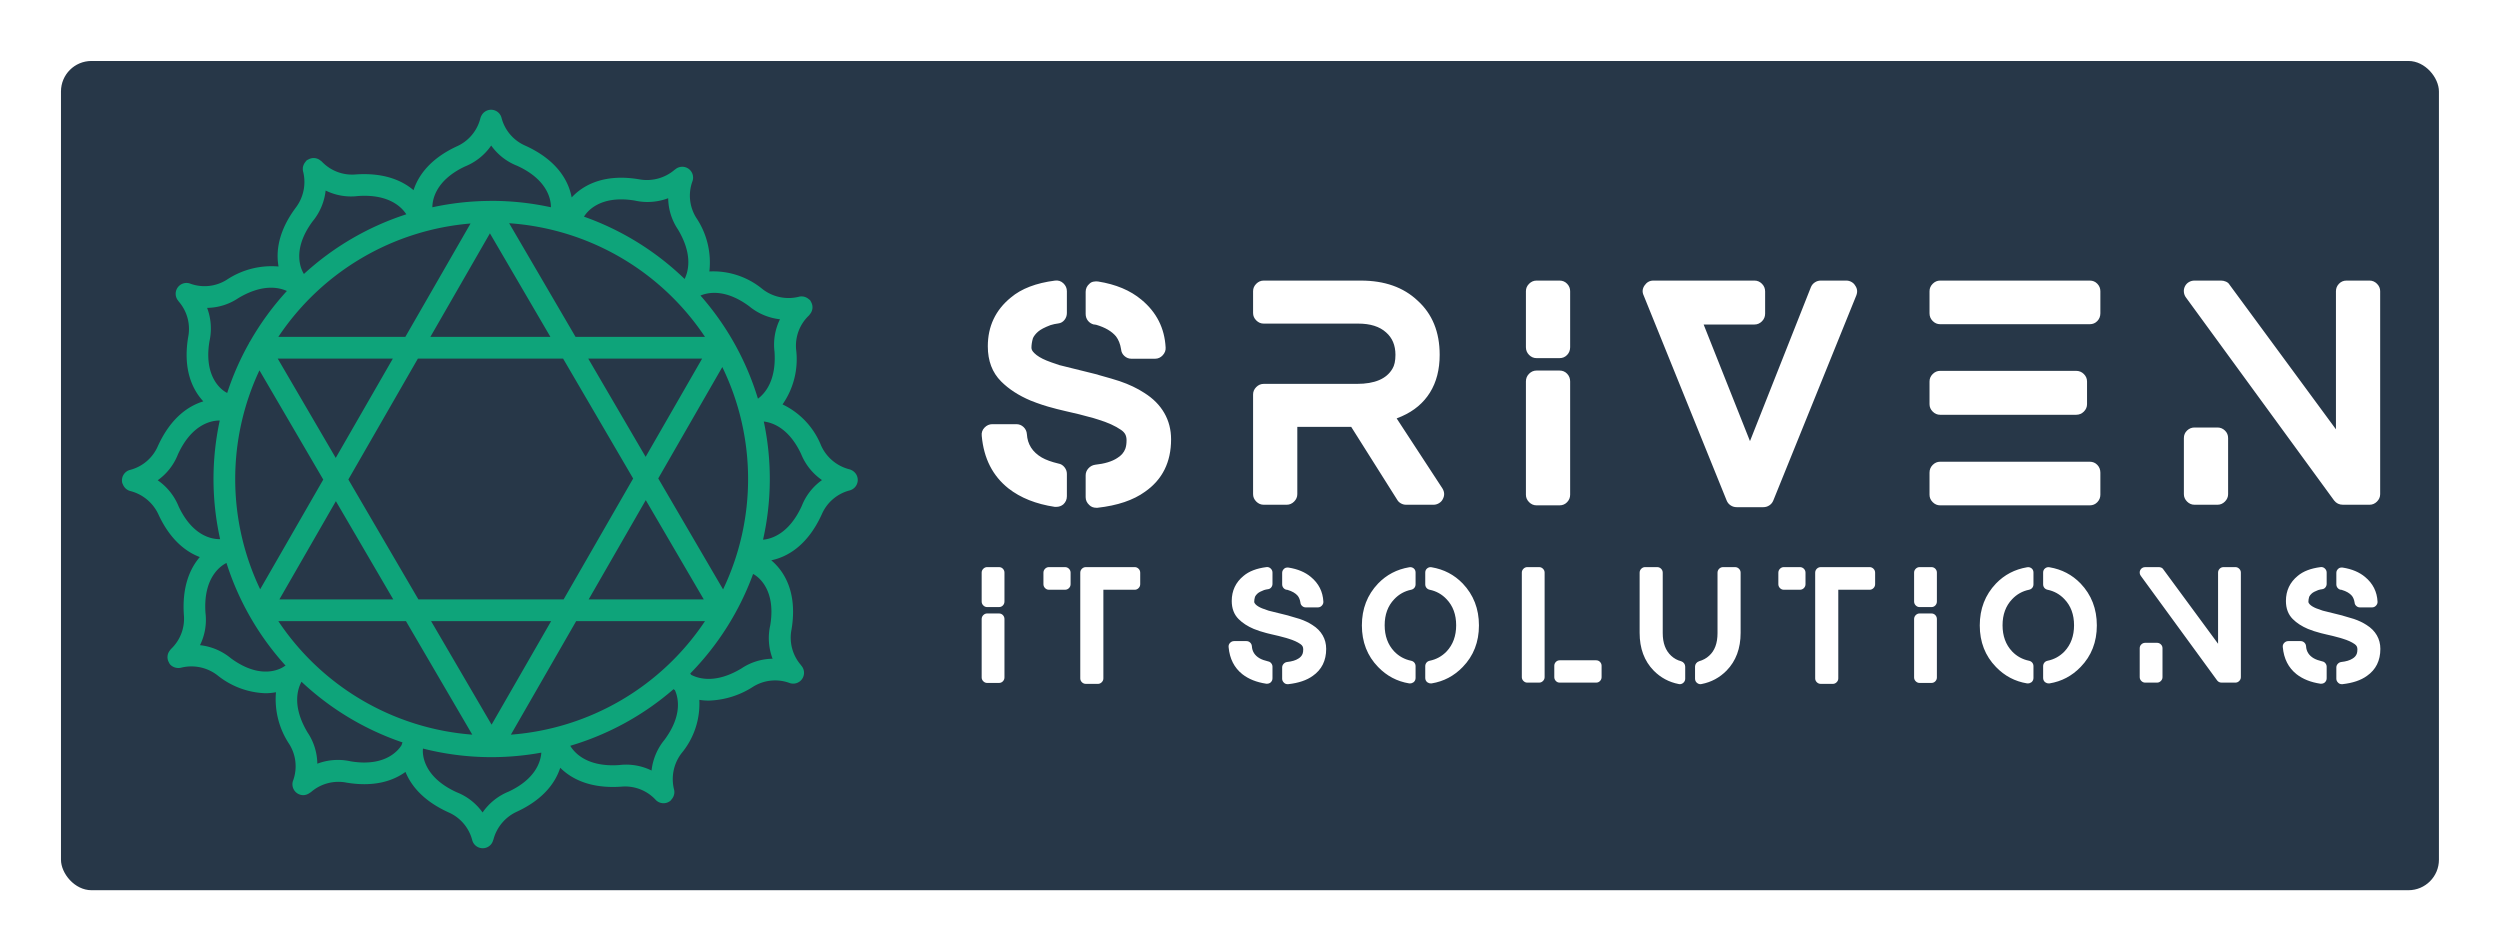
        <svg xmlns="http://www.w3.org/2000/svg" xmlns:xlink="http://www.w3.org/1999/xlink" version="1.1" width="3153.846" 
        height="1200" viewBox="0 0 3153.846 1200">
			<rect fill="#ffffff" width="3153.846" height="1200"/>
			<g transform="scale(7.692) translate(10, 10)">
				<defs id="SvgjsDefs1114"></defs><g id="SvgjsG1115" featureKey="rootContainer" transform="matrix(1,0,0,1,0,0)" fill="#273748"><rect width="390" height="136" rx="5"></rect></g><g id="SvgjsG1116" featureKey="symbolFeature-0" transform="matrix(1.256,0,0,1.256,7.539,5.76)" fill="#0ea47a"><title xmlns="http://www.w3.org/2000/svg">chakra</title><path xmlns="http://www.w3.org/2000/svg" d="M97.425,48.957c-0.01-.007-0.019-0.016-0.029-0.023-0.023-.015-0.047-0.026-0.071-0.039a1.404,1.404,0,0,0-.44-0.178,5.55,5.55,0,0,1-3.648-3.125A10.099,10.099,0,0,0,88.218,40.259a10.315,10.315,0,0,0,1.773-7.17,5.444,5.444,0,0,1,1.678-4.445,1.336,1.336,0,0,0,.13-0.17l0.008-.01a1.381,1.381,0,0,0,.148-1.56l-0.005-.008a1.35,1.35,0,0,0-.143-0.252,1.329,1.329,0,0,0-.152-0.117,1.398,1.398,0,0,0-.166-0.128,1.369,1.369,0,0,0-.238-0.128,1.405,1.405,0,0,0-.403-0.108c-0.012-.001-0.023 0-0.034-0a1.411,1.411,0,0,0-.516.052,5.55,5.55,0,0,1-4.695-1.012,10.099,10.099,0,0,0-6.938-2.304,10.462,10.462,0,0,0-1.709-7.002,5.441,5.441,0,0,1-.521-4.722,1.414,1.414,0,0,0-1.838-1.844L74.585,9.336a1.421,1.421,0,0,0-.396.25c-0.024.02-.054,0.026-0.076,0.048a5.561,5.561,0,0,1-4.644,1.228c-4.831-.805-7.485.968-8.786,2.372-0.351-1.896-1.646-4.754-6.033-6.752a5.448,5.448,0,0,1-3.111-3.589,1.411,1.411,0,0,0-2.64-.331,1.413,1.413,0,0,0-.145.371,5.459,5.459,0,0,1-3.127,3.657c-3.548,1.666-5.006,3.898-5.591,5.696-1.425-1.211-3.771-2.315-7.531-2.057a5.435,5.435,0,0,1-4.445-1.677,1.338,1.338,0,0,0-.165-0.127l-0.022-.017a1.381,1.381,0,0,0-1.555-.142l-0.002.001a1.349,1.349,0,0,0-.256.145,1.337,1.337,0,0,0-.121.157,1.406,1.406,0,0,0-.116.151,1.371,1.371,0,0,0-.137.254,1.409,1.409,0,0,0-.106.395C25.58,9.383,25.581,9.396,25.581,9.41a1.406,1.406,0,0,0,.052.51,5.551,5.551,0,0,1-1.013,4.696c-2.313,3.134-2.545,5.779-2.212,7.636a10.564,10.564,0,0,0-6.764,1.732,5.444,5.444,0,0,1-4.722.522,1.413,1.413,0,0,0-1.593,2.244c0.018,0.022.024,0.05,0.044,0.071a5.46,5.46,0,0,1,1.234,4.651c-0.731,4.386.664,6.975,1.978,8.39-1.836.56-4.203,2.037-5.928,5.827a5.444,5.444,0,0,1-3.59,3.111,1.417,1.417,0,0,0-1.073,1.692,1.36,1.36,0,0,0,.091.22l0.02,0.049a1.379,1.379,0,0,0,.18.299,1.415,1.415,0,0,0,.158.176c0.033,0.029.064,0.059,0.1,0.085a1.404,1.404,0,0,0,.572.267,5.554,5.554,0,0,1,3.648,3.124c1.563,3.329,3.628,4.825,5.362,5.48-1.22,1.423-2.339,3.776-2.079,7.558a5.444,5.444,0,0,1-1.678,4.445,1.33,1.33,0,0,0-.13.169l-0.008.01a1.381,1.381,0,0,0-.148,1.559l0.006,0.01a1.348,1.348,0,0,0,.142.25,1.402,1.402,0,0,0,.678.425l0.005,0.002a1.416,1.416,0,0,0,.196.041,1.39,1.39,0,0,0,.146.015c0.015,0.0.031,0.005,0.046,0.005,0.008,0,.016-0.004.024-0.004a1.389,1.389,0,0,0,.415-0.054,5.557,5.557,0,0,1,4.695,1.012A10.521,10.521,0,0,0,20.707,77.973a7.594,7.594,0,0,0,1.364-.131,10.563,10.563,0,0,0,1.733,6.77A5.446,5.446,0,0,1,24.325,89.334a1.418,1.418,0,0,0,1.314,1.948,1.402,1.402,0,0,0,.507-0.107c0.037-.013.069-0.033,0.105-0.049A1.394,1.394,0,0,0,26.52,90.959a1.322,1.322,0,0,0,.121-0.075A5.471,5.471,0,0,1,31.291,89.648c3.739,0.623,6.178-.3,7.693-1.4,0.701,1.718,2.241,3.744,5.591,5.269a5.448,5.448,0,0,1,3.111,3.589,1.417,1.417,0,0,0,1.382,1.108,1.444,1.444,0,0,0,.311-0.034,1.41,1.41,0,0,0,.901-0.652c0.011-.017.017-0.036,0.027-0.054a1.413,1.413,0,0,0,.125-0.315c0.01-.036.033-0.065,0.041-0.102a5.552,5.552,0,0,1,3.125-3.648c3.553-1.668,5.01-3.904,5.593-5.703,1.361,1.359,3.793,2.759,7.975,2.466a5.433,5.433,0,0,1,4.444,1.677,1.416,1.416,0,0,0,1.999.139,1.33,1.33,0,0,0,.115-0.15,1.407,1.407,0,0,0,.132-0.172,1.367,1.367,0,0,0,.124-0.232,1.41,1.41,0,0,0,.109-0.407c0.001-.01-0-0.019 0-0.028a1.406,1.406,0,0,0-.052-0.519,5.552,5.552,0,0,1,1.012-4.696,10.098,10.098,0,0,0,2.303-6.945,7.992,7.992,0,0,0,1.211.097,11.254,11.254,0,0,0,5.792-1.799,5.444,5.444,0,0,1,4.722-.522,1.413,1.413,0,0,0,1.593-2.244c-0.018-.022-0.024-0.05-0.044-0.071a5.46,5.46,0,0,1-1.234-4.651c0.859-5.151-1.216-7.835-2.646-9.033,1.894-.392,4.652-1.732,6.596-6.001a5.444,5.444,0,0,1,3.59-3.111A1.414,1.414,0,0,0,97.425,48.957ZM52.745,83.382l8.526-14.824H78.092A33.497,33.497,0,0,1,52.745,83.382ZM22.379,68.558H39.045l8.66,14.823A33.497,33.497,0,0,1,22.379,68.558ZM47.479,16.637L38.963,31.442H22.379A33.5,33.5,0,0,1,47.479,16.637ZM78.092,31.442H61.191L52.52,16.601A33.495,33.495,0,0,1,78.092,31.442ZM59.632,65.723h-18.961L31.523,50.063l9.08-15.786h18.961l9.148,15.659Zm10.728-12.966,7.575,12.966H62.902ZM58.002,68.558L50.226,82.077,42.327,68.558H58.002Zm-20.613-2.835H22.516l7.379-12.828ZM29.875,47.243l-7.574-12.965H37.333ZM42.233,31.442l7.776-13.52L57.908,31.442H42.233Zm20.613,2.835H77.719L70.341,47.105ZM19.914,35.81l8.333,14.264L20.008,64.398A33.415,33.415,0,0,1,19.914,35.81ZM80.454,64.416L71.988,49.925l8.366-14.546A33.434,33.434,0,0,1,80.454,64.416Zm3.402-36.981a7.624,7.624,0,0,0,4.028,1.707,7.484,7.484,0,0,0-.714,4.221c0.257,3.747-1.227,5.454-2.164,6.152A36.295,36.295,0,0,0,77.502,26.045C78.538,25.61,80.785,25.171,83.856,27.435Zm-14.934-13.793a7.613,7.613,0,0,0,4.365-.307,7.483,7.483,0,0,0,1.279,4.087c1.923,3.214,1.383,5.405.866,6.456A36.371,36.371,0,0,0,62.293,15.745C62.648,15.15,64.327,12.881,68.923,13.642ZM46.758,9.188A7.623,7.623,0,0,0,50.176,6.456,7.483,7.483,0,0,0,53.55,9.093c4.144,1.889,4.436,4.604,4.424,5.425a36.299,36.299,0,0,0-7.738-.838c-0.066,0-.131.005-0.197,0.005-0.013-0-0.025-0.005-0.038-0.005H49.995c-0.019 0-.036,0.007-0.055,0.008a36.292,36.292,0,0,0-7.445.831C42.494,13.596,42.865,11.018,46.758,9.188ZM26.851,16.364a7.622,7.622,0,0,0,1.707-4.031,7.503,7.503,0,0,0,4.222.716c4.071-.285,5.734,1.488,6.311,2.387a36.336,36.336,0,0,0-13.37,7.792C25.354,22.646,24.086,20.114,26.851,16.364ZM17.167,26.374c3.088-1.847,5.236-1.421,6.331-.926a36.512,36.512,0,0,0-4.822,6.609c-0.024.034-.054,0.062-0.075,0.098-0.02.036-.029,0.075-0.046,0.112a36.124,36.124,0,0,0-2.854,6.499c-0.025-.013-0.047-0.03-0.073-0.042-0.031-.014-3.112-1.468-2.241-6.706a7.625,7.625,0,0,0-.307-4.364A7.493,7.493,0,0,0,17.167,26.374ZM9.362,53.582a7.626,7.626,0,0,0-2.733-3.417A7.487,7.487,0,0,0,9.268,46.79c1.914-4.2,4.686-4.444,5.461-4.424a36.149,36.149,0,0,0,.049,15.482C13.98,57.879,11.278,57.66,9.362,53.582Zm6.819,19.822a7.623,7.623,0,0,0-4.029-1.706,7.485,7.485,0,0,0,.714-4.222c-0.324-4.727,2.122-6.212,2.743-6.512A36.331,36.331,0,0,0,23.327,74.369a1.331,1.331,0,0,0-.152.079C23.15,74.469,20.458,76.557,16.182,73.404ZM31.837,86.868a7.615,7.615,0,0,0-4.366.306,7.486,7.486,0,0,0-1.279-4.086c-2.022-3.38-1.32-5.635-.786-6.615a36.349,36.349,0,0,0,13.195,7.925,1.396,1.396,0,0,0-.118.331C38.15,85.295,36.466,87.637,31.837,86.868ZM52.469,90.812A7.623,7.623,0,0,0,49.05,93.544a7.483,7.483,0,0,0-3.374-2.637c-4.798-2.187-4.435-5.488-4.411-5.665,0.002-.015.001-0.03,0.002-0.045a36.261,36.261,0,0,0,8.968,1.123h0.005l0.001-0a36.351,36.351,0,0,0,6.48-.591C56.65,86.806,56.054,89.127,52.469,90.812Zm20.352-6.775A7.622,7.622,0,0,0,71.115,88.067a7.501,7.501,0,0,0-4.223-.714c-4.272.294-5.896-1.675-6.392-2.518a36.28,36.28,0,0,0,13.486-7.391c0.054,0.042.11,0.084,0.18,0.134C74.612,78.563,75.161,80.863,72.82,84.037ZM86.92,73.469A7.485,7.485,0,0,0,82.833,74.748c-3.314,1.984-5.542,1.348-6.552.818-0.045-.069-0.082-0.124-0.114-0.17a36.394,36.394,0,0,0,8.207-12.997c0.057,0.026,3.106,1.489,2.238,6.704A7.625,7.625,0,0,0,86.92,73.469Zm3.812-19.954c-1.664,3.652-3.973,4.314-5.058,4.41a36.185,36.185,0,0,0,.097-15.433c1.148,0.137,3.286.867,4.867,4.23a7.625,7.625,0,0,0,2.733,3.418A7.487,7.487,0,0,0,90.732,53.515Z"></path></g><g id="SvgjsG1117" featureKey="nameFeature-0" transform="matrix(1.242,0,0,1.242,149.376,23.598)" fill="#ffffff"><path d="M22.8 24.84 q1.72 1.08 2.62 2.64 t0.9 3.48 q0 4.52 -3.44 6.92 q-2.32 1.68 -6.28 2.12 l-0.16 0 q-0.56 0 -0.92 -0.36 q-0.48 -0.44 -0.48 -1.04 l0 -2.88 q0 -0.52 0.36 -0.92 t0.88 -0.48 q1.88 -0.2 2.92 -0.88 q0.8 -0.48 1.08 -1.24 q0.16 -0.44 0.16 -1.12 q0 -0.44 -0.16 -0.76 t-0.56 -0.6 q-1.16 -0.8 -3 -1.36 l-0.64 -0.2 q-2 -0.56 -3.68 -0.92 q-0.36 -0.08 -1.16 -0.28 l-0.44 -0.12 q-1.44 -0.36 -3.04 -1 q-2.36 -1 -3.88 -2.52 q-1.76 -1.76 -1.76 -4.64 q0 -3.96 3.04 -6.44 q2.08 -1.76 5.84 -2.24 q0.64 -0.08 1.1 0.36 t0.46 1.04 l0 2.88 q0 0.52 -0.32 0.92 t-0.82 0.46 t-1.02 0.22 q-1.16 0.44 -1.64 0.86 t-0.68 0.86 q-0.2 0.68 -0.2 1.28 q0 0.32 0.36 0.68 q0.56 0.56 1.64 1 q0.48 0.2 1.68 0.6 l5 1.24 l0.24 0.08 q1.88 0.52 2.72 0.8 q1.88 0.64 3.28 1.56 z M16.12 15.8 q-0.48 -0.12 -0.78 -0.5 t-0.3 -0.9 l0 -2.92 q0 -0.64 0.52 -1.08 q0.2 -0.2 0.52 -0.26 t0.6 -0.02 q3.52 0.56 5.72 2.4 q3 2.48 3.2 6.32 q0.04 0.56 -0.38 1.02 t-1.02 0.46 l-3.12 0 q-0.52 0 -0.92 -0.36 t-0.44 -0.88 q-0.16 -1.04 -0.68 -1.72 q-0.84 -1 -2.6 -1.52 q-0.12 0 -0.16 -0.04 l-0.16 0 z M11.44 34.16 q0.48 0.08 0.8 0.48 t0.32 0.88 l0 2.96 q0 0.64 -0.48 1.08 q-0.4 0.32 -0.92 0.32 l-0.2 0 q-3.72 -0.56 -6.12 -2.44 q-3.12 -2.48 -3.52 -6.92 q-0.08 -0.64 0.36 -1.1 t1.04 -0.46 l3.16 0 q0.56 0 0.96 0.38 t0.44 0.94 q0.12 2 1.96 3.08 q0.84 0.48 2.2 0.8 z M56.108 28.2 l6.04 9.24 q0.44 0.72 0.04 1.44 q-0.16 0.32 -0.5 0.52 t-0.7 0.2 l-3.64 0 q-0.36 0 -0.68 -0.18 t-0.48 -0.46 l-6.08 -9.64 l-7.12 0 l0 8.88 q0 0.56 -0.42 0.98 t-0.98 0.42 l-3.04 0 q-0.56 0 -0.98 -0.42 t-0.42 -0.98 l0 -13.16 q0 -0.56 0.42 -0.98 t0.98 -0.42 l12.32 0 q3.52 0 4.68 -2 q0.4 -0.64 0.4 -1.84 q0 -1.88 -1.24 -2.96 q-1.28 -1.16 -3.68 -1.16 l-12.48 0 q-0.56 0 -0.98 -0.42 t-0.42 -0.98 l0 -2.88 q0 -0.56 0.42 -0.98 t0.98 -0.42 l12.84 0 q4.68 0 7.48 2.64 q2.92 2.64 2.92 7.16 q0 2.92 -1.28 4.98 t-3.72 3.14 z M77.616 21.88 q0.6 0 1 0.42 t0.4 1.02 l0 14.96 q0 0.56 -0.4 0.98 t-1 0.42 l-3.04 0 q-0.56 0 -0.98 -0.42 t-0.42 -0.98 l0 -14.96 q0 -0.6 0.42 -1.02 t0.98 -0.42 l3.04 0 z M77.616 10 q0.6 0 1 0.42 t0.4 0.98 l0 7.4 q0 0.6 -0.4 1.02 t-1 0.42 l-3.04 0 q-0.56 0 -0.98 -0.42 t-0.42 -1.02 l0 -7.4 q0 -0.56 0.42 -0.98 t0.98 -0.42 l3.04 0 z M116.644 10.64 q0.44 0.6 0.16 1.32 l-10.96 27.08 q-0.16 0.4 -0.52 0.64 t-0.8 0.24 l-3.52 0 q-0.44 0 -0.8 -0.24 t-0.52 -0.64 l-10.96 -27.08 q-0.32 -0.68 0.12 -1.32 t1.16 -0.64 l13.36 0 q0.56 0 0.98 0.42 t0.42 1.02 l0 2.92 q0 0.6 -0.42 1.02 t-0.98 0.42 l-6.72 0 l6.12 15.4 l8.04 -20.32 q0.16 -0.4 0.52 -0.64 t0.8 -0.24 l3.36 0 q0.36 0 0.68 0.18 t0.48 0.46 z M147.632 33.92 q0.6 0 1 0.42 t0.4 1.02 l0 2.92 q0 0.56 -0.4 0.98 t-1 0.42 l-19.76 0 q-0.56 0 -0.98 -0.42 t-0.42 -0.98 l0 -2.92 q0 -0.6 0.42 -1.02 t0.98 -0.42 l19.76 0 z M127.872 27.72 q-0.56 0 -0.98 -0.42 t-0.42 -0.98 l0 -3 q0 -0.56 0.42 -0.98 t0.98 -0.42 l17.96 0 q0.6 0 1.02 0.42 t0.42 0.98 l0 3 q0 0.56 -0.42 0.98 t-1.02 0.42 l-17.96 0 z M147.632 10 q0.6 0 1 0.42 t0.4 0.98 l0 2.92 q0 0.6 -0.4 1.02 t-1 0.42 l-19.76 0 q-0.56 0 -0.98 -0.42 t-0.42 -1.02 l0 -2.92 q0 -0.56 0.42 -0.98 t0.98 -0.42 l19.76 0 z M184.58 10 q0.56 0 0.98 0.42 t0.42 0.98 l0 26.8 q0 0.56 -0.42 0.98 t-0.98 0.42 l-3.52 0 q-0.72 0 -1.16 -0.56 l-19.56 -26.8 q-0.24 -0.32 -0.28 -0.72 t0.14 -0.76 t0.52 -0.56 t0.74 -0.2 l3.52 0 q0.32 0 0.64 0.14 t0.48 0.42 l14.04 19.08 l0 -18.24 q0 -0.56 0.4 -0.98 t1 -0.42 l3.04 0 z M164.5 29.4 q0.56 0 0.98 0.4 t0.42 1 l0 7.4 q0 0.56 -0.42 0.98 t-0.98 0.42 l-3.04 0 q-0.56 0 -0.98 -0.42 t-0.42 -0.98 l0 -7.4 q0 -0.6 0.42 -1 t0.98 -0.4 l3.04 0 z"></path></g><g id="SvgjsG1118" featureKey="nameFeature-1" transform="matrix(0.64,0,0,0.64,148.927,76.61)" fill="#ffffff"><path d="M7.68 21.88 q0.6 0 1 0.42 t0.4 1.02 l0 14.96 q0 0.56 -0.4 0.98 t-1 0.42 l-3.04 0 q-0.56 0 -0.98 -0.42 t-0.42 -0.98 l0 -14.96 q0 -0.6 0.42 -1.02 t0.98 -0.42 l3.04 0 z M7.68 10 q0.6 0 1 0.42 t0.4 0.98 l0 7.4 q0 0.6 -0.4 1.02 t-1 0.42 l-3.04 0 q-0.56 0 -0.98 -0.42 t-0.42 -1.02 l0 -7.4 q0 -0.56 0.42 -0.98 t0.98 -0.42 l3.04 0 z M24.588 10 q0.6 0 1.02 0.42 t0.42 1.02 l0 2.92 q0 0.6 -0.42 1.02 t-1.02 0.42 l-4.12 0 q-0.56 0 -0.98 -0.42 t-0.42 -1.02 l0 -2.92 q0 -0.6 0.42 -1.02 t0.98 -0.42 l4.12 0 z M42.468 10 q0.56 0 0.98 0.42 t0.42 1.02 l0 2.92 q0 0.6 -0.42 1.02 t-0.98 0.42 l-8.04 0 l0 22.72 q0 0.56 -0.42 0.98 t-0.98 0.42 l-3.08 0 q-0.6 0 -1.02 -0.42 t-0.42 -0.98 l0 -27.08 q0 -0.6 0.42 -1.02 t1.02 -0.42 l12.52 0 z M88.004 24.84 q1.72 1.08 2.62 2.64 t0.9 3.48 q0 4.52 -3.44 6.92 q-2.32 1.68 -6.28 2.12 l-0.16 0 q-0.56 0 -0.92 -0.36 q-0.48 -0.44 -0.48 -1.04 l0 -2.88 q0 -0.52 0.36 -0.92 t0.88 -0.48 q1.88 -0.2 2.92 -0.88 q0.8 -0.48 1.08 -1.24 q0.16 -0.44 0.16 -1.12 q0 -0.44 -0.16 -0.76 t-0.56 -0.6 q-1.16 -0.8 -3 -1.36 l-0.64 -0.2 q-2 -0.56 -3.68 -0.92 q-0.36 -0.08 -1.16 -0.28 l-0.44 -0.12 q-1.44 -0.36 -3.04 -1 q-2.36 -1 -3.88 -2.52 q-1.76 -1.76 -1.76 -4.64 q0 -3.96 3.04 -6.44 q2.08 -1.76 5.84 -2.24 q0.64 -0.08 1.1 0.36 t0.46 1.04 l0 2.88 q0 0.52 -0.32 0.92 t-0.82 0.46 t-1.02 0.22 q-1.16 0.44 -1.64 0.86 t-0.68 0.86 q-0.2 0.68 -0.2 1.28 q0 0.32 0.36 0.68 q0.56 0.56 1.64 1 q0.48 0.2 1.68 0.6 l5 1.24 l0.24 0.08 q1.88 0.52 2.72 0.8 q1.88 0.64 3.28 1.56 z M81.324 15.8 q-0.48 -0.12 -0.78 -0.5 t-0.3 -0.9 l0 -2.92 q0 -0.64 0.52 -1.08 q0.2 -0.2 0.52 -0.26 t0.6 -0.02 q3.52 0.56 5.72 2.4 q3 2.48 3.2 6.32 q0.04 0.56 -0.38 1.02 t-1.02 0.46 l-3.12 0 q-0.52 0 -0.92 -0.36 t-0.44 -0.88 q-0.16 -1.04 -0.68 -1.72 q-0.84 -1 -2.6 -1.52 q-0.12 0 -0.16 -0.04 l-0.16 0 z M76.644 34.16 q0.48 0.08 0.8 0.48 t0.32 0.88 l0 2.96 q0 0.64 -0.48 1.08 q-0.4 0.32 -0.92 0.32 l-0.2 0 q-3.72 -0.56 -6.12 -2.44 q-3.12 -2.48 -3.52 -6.92 q-0.08 -0.64 0.36 -1.1 t1.04 -0.46 l3.16 0 q0.56 0 0.96 0.38 t0.44 0.94 q0.12 2 1.96 3.08 q0.84 0.48 2.2 0.8 z M113.952 10.32 q0.48 0.4 0.48 1.08 l0 3 q0 0.52 -0.3 0.9 t-0.82 0.5 q-2.56 0.52 -4.36 2.44 q-2.44 2.56 -2.44 6.66 t2.44 6.7 q1.8 1.88 4.36 2.4 q0.52 0.12 0.82 0.5 t0.3 0.9 l0 3 q0 0.64 -0.48 1.08 q-0.44 0.32 -0.92 0.32 l-0.24 0 q-4.64 -0.76 -7.96 -4.2 q-4.16 -4.28 -4.16 -10.66 t4.16 -10.74 q3.24 -3.36 7.96 -4.16 q0.64 -0.12 1.16 0.28 z M126.512 14.2 q4.16 4.36 4.16 10.74 t-4.16 10.66 q-3.32 3.44 -7.96 4.2 l-0.24 0 q-0.48 0 -0.92 -0.32 q-0.48 -0.44 -0.48 -1.08 l0 -3 q0 -0.52 0.3 -0.9 t0.82 -0.5 q2.56 -0.52 4.36 -2.4 q2.44 -2.6 2.44 -6.7 t-2.44 -6.66 q-1.8 -1.92 -4.36 -2.44 q-0.52 -0.12 -0.82 -0.5 t-0.3 -0.9 l0 -3 q0 -0.68 0.5 -1.08 t1.14 -0.28 q4.72 0.8 7.96 4.16 z M146.1 10 q0.56 0 0.98 0.42 t0.42 0.98 l0 26.8 q0 0.56 -0.42 0.98 t-0.98 0.42 l-3.04 0 q-0.56 0 -0.98 -0.42 t-0.42 -0.98 l0 -26.8 q0 -0.56 0.42 -0.98 t0.98 -0.42 l3.04 0 z M160.7 33.88 q0.6 0 1 0.42 t0.4 0.98 l0 2.92 q0 0.56 -0.4 0.98 t-1 0.42 l-9.32 0 q-0.6 0 -1 -0.42 t-0.4 -0.98 l0 -2.92 q0 -0.56 0.4 -0.98 t1 -0.42 l9.32 0 z M182.488 34.12 q0.48 0.16 0.76 0.54 t0.28 0.86 l0 3.08 q0 0.64 -0.52 1.08 q-0.4 0.32 -0.88 0.32 q-0.2 0 -0.28 -0.04 q-3.72 -0.72 -6.4 -3.44 q-3.6 -3.68 -3.6 -9.68 l0 -15.4 q0 -0.6 0.42 -1.02 t0.98 -0.42 l3.08 0 q0.6 0 1.02 0.42 t0.42 1.02 l0 15.48 q0 3.8 2.16 5.8 q1.12 1.04 2.56 1.4 z M196.288 10 q0.6 0 1.02 0.42 t0.42 1.02 l0 15.4 q0 6 -3.6 9.68 q-2.68 2.72 -6.4 3.44 q-0.08 0.04 -0.28 0.04 q-0.48 0 -0.88 -0.32 q-0.52 -0.4 -0.52 -1.12 l0 -3.08 q0 -0.44 0.28 -0.82 t0.76 -0.54 q1.52 -0.44 2.56 -1.4 q2.16 -1.92 2.16 -5.8 l0 -15.48 q0 -0.6 0.42 -1.02 t1.02 -0.42 l3.04 0 z M212.916 10 q0.6 0 1.02 0.42 t0.42 1.02 l0 2.92 q0 0.6 -0.42 1.02 t-1.02 0.42 l-4.12 0 q-0.56 0 -0.98 -0.42 t-0.42 -1.02 l0 -2.92 q0 -0.6 0.42 -1.02 t0.98 -0.42 l4.12 0 z M230.796 10 q0.56 0 0.98 0.42 t0.42 1.02 l0 2.92 q0 0.6 -0.42 1.02 t-0.98 0.42 l-8.04 0 l0 22.72 q0 0.56 -0.42 0.98 t-0.98 0.42 l-3.08 0 q-0.6 0 -1.02 -0.42 t-0.42 -0.98 l0 -27.08 q0 -0.6 0.42 -1.02 t1.02 -0.42 l12.52 0 z M246.624 21.88 q0.6 0 1 0.42 t0.4 1.02 l0 14.96 q0 0.56 -0.4 0.98 t-1 0.42 l-3.04 0 q-0.56 0 -0.98 -0.42 t-0.42 -0.98 l0 -14.96 q0 -0.6 0.42 -1.02 t0.98 -0.42 l3.04 0 z M246.624 10 q0.6 0 1 0.42 t0.4 0.98 l0 7.4 q0 0.6 -0.4 1.02 t-1 0.42 l-3.04 0 q-0.56 0 -0.98 -0.42 t-0.42 -1.02 l0 -7.4 q0 -0.56 0.42 -0.98 t0.98 -0.42 l3.04 0 z M272.292 10.32 q0.48 0.4 0.48 1.08 l0 3 q0 0.52 -0.3 0.9 t-0.82 0.5 q-2.56 0.52 -4.36 2.44 q-2.44 2.56 -2.44 6.66 t2.44 6.7 q1.8 1.88 4.36 2.4 q0.52 0.12 0.82 0.5 t0.3 0.9 l0 3 q0 0.64 -0.48 1.08 q-0.44 0.32 -0.92 0.32 l-0.24 0 q-4.64 -0.76 -7.96 -4.2 q-4.16 -4.28 -4.16 -10.66 t4.16 -10.74 q3.24 -3.36 7.96 -4.16 q0.64 -0.12 1.16 0.28 z M284.852 14.2 q4.16 4.36 4.16 10.74 t-4.16 10.66 q-3.32 3.44 -7.96 4.2 l-0.24 0 q-0.48 0 -0.92 -0.32 q-0.48 -0.44 -0.48 -1.08 l0 -3 q0 -0.52 0.3 -0.9 t0.82 -0.5 q2.56 -0.52 4.36 -2.4 q2.44 -2.6 2.44 -6.7 t-2.44 -6.66 q-1.8 -1.92 -4.36 -2.44 q-0.52 -0.12 -0.82 -0.5 t-0.3 -0.9 l0 -3 q0 -0.68 0.5 -1.08 t1.14 -0.28 q4.72 0.8 7.96 4.16 z M324.52 10 q0.56 0 0.98 0.42 t0.42 0.98 l0 26.8 q0 0.56 -0.42 0.98 t-0.98 0.42 l-3.52 0 q-0.72 0 -1.16 -0.56 l-19.56 -26.8 q-0.24 -0.32 -0.28 -0.72 t0.14 -0.76 t0.52 -0.56 t0.74 -0.2 l3.52 0 q0.32 0 0.64 0.14 t0.48 0.42 l14.04 19.08 l0 -18.24 q0 -0.56 0.4 -0.98 t1 -0.42 l3.04 0 z M304.44 29.4 q0.56 0 0.98 0.4 t0.42 1 l0 7.4 q0 0.56 -0.42 0.98 t-0.98 0.42 l-3.04 0 q-0.56 0 -0.98 -0.42 t-0.42 -0.98 l0 -7.4 q0 -0.6 0.42 -1 t0.98 -0.4 l3.04 0 z M358.148 24.84 q1.72 1.08 2.62 2.64 t0.9 3.48 q0 4.52 -3.44 6.92 q-2.32 1.68 -6.28 2.12 l-0.16 0 q-0.56 0 -0.92 -0.36 q-0.48 -0.44 -0.48 -1.04 l0 -2.88 q0 -0.52 0.36 -0.92 t0.88 -0.48 q1.88 -0.2 2.92 -0.88 q0.8 -0.48 1.08 -1.24 q0.16 -0.44 0.16 -1.12 q0 -0.44 -0.16 -0.76 t-0.56 -0.6 q-1.16 -0.8 -3 -1.36 l-0.64 -0.2 q-2 -0.56 -3.68 -0.92 q-0.36 -0.08 -1.16 -0.28 l-0.44 -0.12 q-1.44 -0.36 -3.04 -1 q-2.36 -1 -3.88 -2.52 q-1.76 -1.76 -1.76 -4.64 q0 -3.96 3.04 -6.44 q2.08 -1.76 5.84 -2.24 q0.64 -0.08 1.1 0.36 t0.46 1.04 l0 2.88 q0 0.52 -0.32 0.92 t-0.82 0.46 t-1.02 0.22 q-1.16 0.44 -1.64 0.86 t-0.68 0.86 q-0.2 0.68 -0.2 1.28 q0 0.32 0.36 0.68 q0.56 0.56 1.64 1 q0.48 0.2 1.68 0.6 l5 1.24 l0.24 0.08 q1.88 0.52 2.72 0.8 q1.88 0.64 3.28 1.56 z M351.468 15.8 q-0.48 -0.12 -0.78 -0.5 t-0.3 -0.9 l0 -2.92 q0 -0.64 0.52 -1.08 q0.2 -0.2 0.52 -0.26 t0.6 -0.02 q3.52 0.56 5.72 2.4 q3 2.48 3.2 6.32 q0.04 0.56 -0.38 1.02 t-1.02 0.46 l-3.12 0 q-0.52 0 -0.92 -0.36 t-0.44 -0.88 q-0.16 -1.04 -0.68 -1.72 q-0.84 -1 -2.6 -1.52 q-0.12 0 -0.16 -0.04 l-0.16 0 z M346.788 34.16 q0.48 0.08 0.8 0.48 t0.32 0.88 l0 2.96 q0 0.64 -0.48 1.08 q-0.4 0.32 -0.92 0.32 l-0.2 0 q-3.72 -0.56 -6.12 -2.44 q-3.12 -2.48 -3.52 -6.92 q-0.08 -0.64 0.36 -1.1 t1.04 -0.46 l3.16 0 q0.56 0 0.96 0.38 t0.44 0.94 q0.12 2 1.96 3.08 q0.84 0.48 2.2 0.8 z"></path></g>
			</g>
		</svg>
	